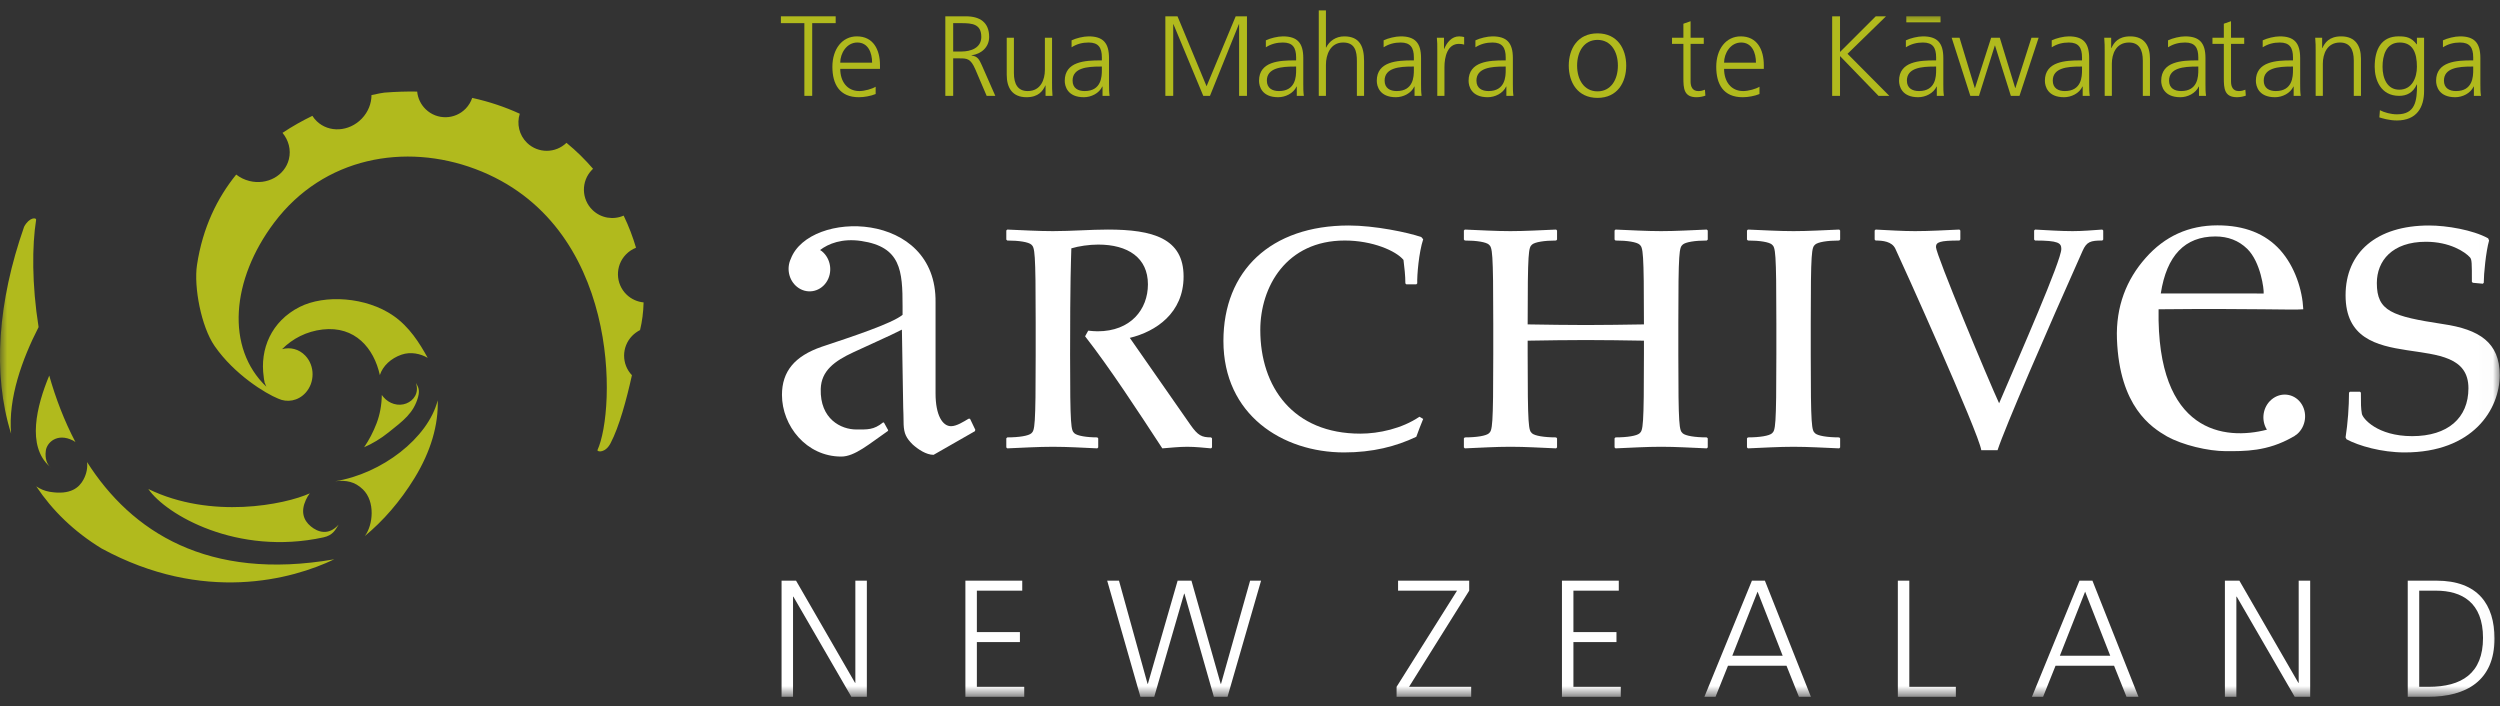 <?xml version="1.0" encoding="UTF-8"?>
<svg width="177px" height="50px" viewBox="0 0 177 50" version="1.1" xmlns="http://www.w3.org/2000/svg" xmlns:xlink="http://www.w3.org/1999/xlink">
    <rect x="0" y="0" width="177" height="50" fill="#333333" stroke="none"/>
    <!-- Generator: Sketch 50.2 (55047) - http://www.bohemiancoding.com/sketch -->
    <defs>
        <polygon id="path-1" points="0 49.265 176.98 49.265 176.98 0.665 0 0.665"></polygon>
    </defs>
    <g id="Design-review" stroke="none" stroke-width="1" fill="none" fill-rule="evenodd">
        <g id="nav-desktop---when-on-Management-page-Copy-2" transform="translate(-137, -20)">
            <g id="Group-3" transform="translate(137, 20)">
                <polygon id="Fill-1" fill="#B1BA1D" points="56.949 6.786 57.504 6.786 57.504 1.639 59.166 1.639 59.166 1.155 55.287 1.155 55.287 1.639 56.949 1.639"></polygon>
                <g id="Group-69" transform="translate(0, 0.07)">
                    <path d="M59.489,4.369 C59.489,3.691 59.949,2.94 60.698,2.94 C61.457,2.94 61.746,3.65 61.746,4.369 L59.489,4.369 Z M61.996,6.07 C61.754,6.224 61.215,6.377 60.844,6.377 C59.957,6.377 59.489,5.675 59.489,4.804 L62.303,4.804 L62.303,4.546 C62.303,3.44 61.827,2.505 60.666,2.505 C59.627,2.505 58.933,3.4 58.933,4.659 C58.933,5.892 59.442,6.813 60.803,6.813 C61.182,6.813 61.641,6.732 61.996,6.587 L61.996,6.07 Z" id="Fill-2" fill="#B1BA1D"></path>
                    <path d="M66.929,6.716 L67.485,6.716 L67.485,4.062 L67.945,4.062 C68.476,4.062 68.719,4.086 69.041,4.812 L69.855,6.716 L70.467,6.716 L69.509,4.538 C69.331,4.158 69.234,3.916 68.783,3.86 L68.783,3.844 C69.476,3.755 70.032,3.271 70.032,2.545 C70.032,1.512 69.378,1.085 68.379,1.085 L66.929,1.085 L66.929,6.716 Z M67.485,1.569 L68.058,1.569 C68.824,1.569 69.476,1.625 69.476,2.545 C69.476,3.328 68.727,3.577 68.074,3.577 L67.485,3.577 L67.485,1.569 Z" id="Fill-4" fill="#B1BA1D"></path>
                    <path d="M74.485,2.601 L73.978,2.601 L73.978,4.876 C73.978,5.563 73.688,6.377 72.76,6.377 C72.059,6.377 71.785,5.877 71.785,5.102 L71.785,2.601 L71.277,2.601 L71.277,5.232 C71.277,6.135 71.663,6.813 72.68,6.813 C73.534,6.813 73.84,6.354 74.009,5.982 L74.025,5.982 L74.025,6.716 L74.517,6.716 C74.485,6.385 74.485,6.063 74.485,5.747 L74.485,2.601 Z" id="Fill-6" fill="#B1BA1D"></path>
                    <path d="M78.012,4.893 C78.012,5.336 77.987,6.377 76.794,6.377 C76.326,6.377 75.939,6.175 75.939,5.636 C75.939,4.731 76.987,4.643 77.866,4.643 L78.012,4.643 L78.012,4.893 Z M78.059,6.716 L78.559,6.716 C78.518,6.433 78.518,6.184 78.518,5.853 L78.518,4.038 C78.518,2.964 78.091,2.505 77.076,2.505 C76.714,2.505 76.182,2.633 75.868,2.787 L75.868,3.279 C76.245,3.036 76.649,2.94 77.076,2.94 C77.761,2.94 78.012,3.295 78.012,3.997 L78.012,4.206 L77.915,4.206 C76.851,4.206 75.384,4.272 75.384,5.651 C75.384,6.022 75.569,6.813 76.737,6.813 C77.246,6.813 77.816,6.547 78.043,6.055 L78.059,6.055 L78.059,6.716 Z" id="Fill-8" fill="#B1BA1D"></path>
                    <polygon id="Fill-10" fill="#B1BA1D" points="82.507 6.716 83.064 6.716 83.064 1.641 83.079 1.641 85.191 6.716 85.666 6.716 87.713 1.641 87.729 1.641 87.729 6.716 88.285 6.716 88.285 1.085 87.487 1.085 85.425 6.038 83.368 1.085 82.507 1.085"></polygon>
                    <path d="M91.766,4.893 C91.766,5.336 91.741,6.377 90.548,6.377 C90.081,6.377 89.694,6.175 89.694,5.636 C89.694,4.731 90.741,4.643 91.621,4.643 L91.766,4.643 L91.766,4.893 Z M91.813,6.716 L92.313,6.716 C92.272,6.433 92.272,6.184 92.272,5.853 L92.272,4.038 C92.272,2.964 91.846,2.505 90.831,2.505 C90.468,2.505 89.936,2.633 89.622,2.787 L89.622,3.279 C90.001,3.036 90.404,2.94 90.831,2.94 C91.516,2.94 91.766,3.295 91.766,3.997 L91.766,4.206 L91.667,4.206 C90.605,4.206 89.139,4.272 89.139,5.651 C89.139,6.022 89.324,6.813 90.493,6.813 C91,6.813 91.572,6.547 91.797,6.055 L91.813,6.055 L91.813,6.716 Z" id="Fill-12" fill="#B1BA1D"></path>
                    <path d="M93.369,6.716 L93.876,6.716 L93.876,4.513 C93.876,3.795 94.19,2.94 95.095,2.94 C95.932,2.94 96.068,3.553 96.068,4.264 L96.068,6.716 L96.576,6.716 L96.576,4.255 C96.576,3.238 96.278,2.505 95.174,2.505 C94.57,2.505 94.11,2.843 93.894,3.295 L93.876,3.295 L93.876,0.665 L93.369,0.665 L93.369,6.716 Z" id="Fill-14" fill="#B1BA1D"></path>
                    <path d="M100.102,4.893 C100.102,5.336 100.079,6.377 98.886,6.377 C98.418,6.377 98.031,6.175 98.031,5.636 C98.031,4.731 99.079,4.643 99.958,4.643 L100.102,4.643 L100.102,4.893 Z M100.15,6.716 L100.651,6.716 C100.61,6.433 100.61,6.184 100.61,5.853 L100.61,4.038 C100.61,2.964 100.183,2.505 99.168,2.505 C98.805,2.505 98.273,2.633 97.96,2.787 L97.96,3.279 C98.338,3.036 98.741,2.94 99.168,2.94 C99.852,2.94 100.102,3.295 100.102,3.997 L100.102,4.206 L100.006,4.206 C98.941,4.206 97.476,4.272 97.476,5.651 C97.476,6.022 97.662,6.813 98.828,6.813 C99.337,6.813 99.909,6.547 100.134,6.055 L100.15,6.055 L100.15,6.716 Z" id="Fill-16" fill="#B1BA1D"></path>
                    <path d="M101.76,6.716 L102.267,6.716 L102.267,4.683 C102.267,3.941 102.486,3.036 103.291,3.036 C103.421,3.036 103.557,3.054 103.662,3.086 L103.662,2.553 C103.573,2.529 103.428,2.505 103.308,2.505 C102.783,2.505 102.437,2.932 102.251,3.392 L102.236,3.392 L102.236,2.601 L101.729,2.601 C101.76,2.9 101.76,3.069 101.76,3.522 L101.76,6.716 Z" id="Fill-18" fill="#B1BA1D"></path>
                    <path d="M106.604,4.893 C106.604,5.336 106.579,6.377 105.387,6.377 C104.919,6.377 104.532,6.175 104.532,5.636 C104.532,4.731 105.58,4.643 106.458,4.643 L106.604,4.643 L106.604,4.893 Z M106.651,6.716 L107.151,6.716 C107.111,6.433 107.111,6.184 107.111,5.853 L107.111,4.038 C107.111,2.964 106.684,2.505 105.669,2.505 C105.304,2.505 104.775,2.633 104.46,2.787 L104.46,3.279 C104.839,3.036 105.242,2.94 105.669,2.94 C106.353,2.94 106.604,3.295 106.604,3.997 L106.604,4.206 L106.507,4.206 C105.444,4.206 103.976,4.272 103.976,5.651 C103.976,6.022 104.161,6.813 105.33,6.813 C105.838,6.813 106.409,6.547 106.636,6.055 L106.651,6.055 L106.651,6.716 Z" id="Fill-20" fill="#B1BA1D"></path>
                    <path d="M122.065,4.369 C122.065,3.691 122.524,2.94 123.274,2.94 C124.031,2.94 124.322,3.65 124.322,4.369 L122.065,4.369 Z M124.571,6.07 C124.331,6.224 123.791,6.377 123.419,6.377 C122.533,6.377 122.065,5.675 122.065,4.804 L124.878,4.804 L124.878,4.546 C124.878,3.44 124.403,2.505 123.243,2.505 C122.202,2.505 121.51,3.4 121.51,4.659 C121.51,5.892 122.017,6.813 123.379,6.813 C123.758,6.813 124.217,6.732 124.571,6.587 L124.571,6.07 Z" id="Fill-22" fill="#B1BA1D"></path>
                    <polygon id="Fill-24" fill="#B1BA1D" points="129.717 6.716 130.273 6.716 130.273 3.9 132.998 6.716 133.762 6.716 130.805 3.739 133.529 1.085 132.803 1.085 130.273 3.61 130.273 1.085 129.717 1.085"></polygon>
                    <path d="M137.078,4.893 C137.078,5.336 137.055,6.377 135.863,6.377 C135.394,6.377 135.008,6.175 135.008,5.636 C135.008,4.731 136.055,4.643 136.935,4.643 L137.078,4.643 L137.078,4.893 Z M137.127,6.716 L137.629,6.716 C137.587,6.433 137.587,6.184 137.587,5.853 L137.587,4.038 C137.587,2.964 137.159,2.505 136.145,2.505 C135.781,2.505 135.25,2.633 134.936,2.787 L134.936,3.279 C135.314,3.036 135.718,2.94 136.145,2.94 C136.83,2.94 137.078,3.295 137.078,3.997 L137.078,4.206 L136.983,4.206 C135.919,4.206 134.453,4.272 134.453,5.651 C134.453,6.022 134.638,6.813 135.807,6.813 C136.313,6.813 136.885,6.547 137.112,6.055 L137.127,6.055 L137.127,6.716 Z" id="Fill-26" fill="#B1BA1D"></path>
                    <polygon id="Fill-28" fill="#B1BA1D" points="144.335 2.601 143.827 2.601 142.691 6.159 142.675 6.159 141.586 2.601 140.974 2.601 139.83 6.159 139.813 6.159 138.734 2.601 138.178 2.601 139.499 6.716 140.112 6.716 141.232 3.158 141.249 3.158 142.368 6.716 142.98 6.716"></polygon>
                    <path d="M147.407,4.893 C147.407,5.336 147.382,6.377 146.19,6.377 C145.722,6.377 145.336,6.175 145.336,5.636 C145.336,4.731 146.381,4.643 147.261,4.643 L147.407,4.643 L147.407,4.893 Z M147.454,6.716 L147.955,6.716 C147.913,6.433 147.913,6.184 147.913,5.853 L147.913,4.038 C147.913,2.964 147.486,2.505 146.472,2.505 C146.109,2.505 145.577,2.633 145.263,2.787 L145.263,3.279 C145.642,3.036 146.045,2.94 146.472,2.94 C147.155,2.94 147.407,3.295 147.407,3.997 L147.407,4.206 L147.309,4.206 C146.245,4.206 144.778,4.272 144.778,5.651 C144.778,6.022 144.965,6.813 146.133,6.813 C146.641,6.813 147.213,6.547 147.437,6.055 L147.454,6.055 L147.454,6.716 Z" id="Fill-30" fill="#B1BA1D"></path>
                    <path d="M149.012,6.716 L149.519,6.716 L149.519,4.441 C149.519,3.755 149.809,2.94 150.735,2.94 C151.437,2.94 151.711,3.44 151.711,4.215 L151.711,6.716 L152.218,6.716 L152.218,4.086 C152.218,3.183 151.831,2.505 150.817,2.505 C149.962,2.505 149.657,2.964 149.487,3.335 L149.471,3.335 L149.471,2.601 L148.979,2.601 C149.012,2.932 149.012,3.255 149.012,3.569 L149.012,6.716 Z" id="Fill-32" fill="#B1BA1D"></path>
                    <path d="M155.64,4.893 C155.64,5.336 155.615,6.377 154.423,6.377 C153.956,6.377 153.57,6.175 153.57,5.636 C153.57,4.731 154.617,4.643 155.496,4.643 L155.64,4.643 L155.64,4.893 Z M155.688,6.716 L156.188,6.716 C156.147,6.433 156.147,6.184 156.147,5.853 L156.147,4.038 C156.147,2.964 155.72,2.505 154.706,2.505 C154.343,2.505 153.811,2.633 153.497,2.787 L153.497,3.279 C153.876,3.036 154.278,2.94 154.706,2.94 C155.391,2.94 155.64,3.295 155.64,3.997 L155.64,4.206 L155.543,4.206 C154.48,4.206 153.013,4.272 153.013,5.651 C153.013,6.022 153.198,6.813 154.368,6.813 C154.874,6.813 155.446,6.547 155.673,6.055 L155.688,6.055 L155.688,6.716 Z" id="Fill-34" fill="#B1BA1D"></path>
                    <path d="M158.89,2.601 L157.956,2.601 L157.956,1.432 L157.447,1.609 L157.447,2.601 L156.642,2.601 L156.642,3.036 L157.447,3.036 L157.447,5.441 C157.447,6.191 157.478,6.813 158.383,6.813 C158.632,6.813 158.882,6.749 159.003,6.7 L158.972,6.28 C158.825,6.338 158.696,6.377 158.504,6.377 C158.092,6.377 157.956,6.071 157.956,5.699 L157.956,3.036 L158.89,3.036 L158.89,2.601 Z" id="Fill-36" fill="#B1BA1D"></path>
                    <path d="M162.343,4.893 C162.343,5.336 162.32,6.377 161.127,6.377 C160.659,6.377 160.272,6.175 160.272,5.636 C160.272,4.731 161.319,4.643 162.2,4.643 L162.343,4.643 L162.343,4.893 Z M162.391,6.716 L162.891,6.716 C162.851,6.433 162.851,6.184 162.851,5.853 L162.851,4.038 C162.851,2.964 162.424,2.505 161.408,2.505 C161.046,2.505 160.514,2.633 160.199,2.787 L160.199,3.279 C160.579,3.036 160.981,2.94 161.408,2.94 C162.095,2.94 162.343,3.295 162.343,3.997 L162.343,4.206 L162.247,4.206 C161.182,4.206 159.716,4.272 159.716,5.651 C159.716,6.022 159.902,6.813 161.071,6.813 C161.578,6.813 162.15,6.547 162.376,6.055 L162.391,6.055 L162.391,6.716 Z" id="Fill-38" fill="#B1BA1D"></path>
                    <path d="M163.949,6.716 L164.457,6.716 L164.457,4.441 C164.457,3.755 164.747,2.94 165.674,2.94 C166.374,2.94 166.648,3.44 166.648,4.215 L166.648,6.716 L167.156,6.716 L167.156,4.086 C167.156,3.183 166.77,2.505 165.754,2.505 C164.899,2.505 164.594,2.964 164.424,3.335 L164.408,3.335 L164.408,2.601 L163.916,2.601 C163.949,2.932 163.949,3.255 163.949,3.569 L163.949,6.716 Z" id="Fill-40" fill="#B1BA1D"></path>
                    <path d="M171.625,2.601 L171.118,2.601 L171.118,3.069 L171.101,3.069 C170.723,2.577 170.367,2.504 169.821,2.504 C168.611,2.504 168.128,3.407 168.128,4.659 C168.128,5.57 168.546,6.716 169.86,6.716 C170.385,6.716 170.835,6.507 171.11,5.91 L171.126,5.91 C171.126,7.071 171.013,8.024 169.708,8.024 C169.264,8.024 168.812,7.894 168.498,7.732 L168.458,8.242 C168.668,8.306 169.159,8.459 169.699,8.459 C171.11,8.459 171.625,7.523 171.625,6.377 L171.625,2.601 Z M168.684,4.659 C168.684,3.86 168.933,2.94 169.901,2.94 C170.828,2.94 171.118,3.666 171.118,4.659 C171.118,5.409 170.786,6.28 169.868,6.28 C169.006,6.28 168.684,5.466 168.684,4.659 Z" id="Fill-42" fill="#B1BA1D"></path>
                    <path d="M175.103,4.893 C175.103,5.336 175.079,6.377 173.887,6.377 C173.418,6.377 173.031,6.175 173.031,5.636 C173.031,4.731 174.08,4.643 174.958,4.643 L175.103,4.643 L175.103,4.893 Z M175.151,6.716 L175.652,6.716 C175.61,6.433 175.61,6.184 175.61,5.853 L175.61,4.038 C175.61,2.964 175.184,2.505 174.169,2.505 C173.804,2.505 173.275,2.633 172.96,2.787 L172.96,3.279 C173.338,3.036 173.741,2.94 174.169,2.94 C174.853,2.94 175.103,3.295 175.103,3.997 L175.103,4.206 L175.006,4.206 C173.942,4.206 172.476,4.272 172.476,5.651 C172.476,6.022 172.662,6.813 173.829,6.813 C174.338,6.813 174.908,6.547 175.135,6.055 L175.151,6.055 L175.151,6.716 Z" id="Fill-44" fill="#B1BA1D"></path>
                    <mask id="mask-2" fill="white">
                        <use xlink:href="#path-1"></use>
                    </mask>
                    <g id="Clip-47"></g>
                    <polygon id="Fill-46" fill="#B1BA1D" mask="url(#mask-2)" points="134.967 1.51 137.389 1.51 137.389 1.085 134.967 1.085"></polygon>
                    <path d="M111.659,4.575 C111.659,3.567 112.163,2.754 113.103,2.754 C114.043,2.754 114.547,3.567 114.547,4.575 C114.547,5.585 114.043,6.398 113.103,6.398 C112.163,6.398 111.659,5.585 111.659,4.575 M111.069,4.575 C111.069,5.764 111.692,6.86 113.103,6.86 C114.513,6.86 115.136,5.764 115.136,4.575 C115.136,3.387 114.513,2.292 113.103,2.292 C111.692,2.292 111.069,3.387 111.069,4.575" id="Fill-48" fill="#B1BA1D" mask="url(#mask-2)"></path>
                    <polygon id="Fill-49" fill="#FFFFFF" mask="url(#mask-2)" points="55.335 49.265 56.147 49.265 56.147 42.172 56.171 42.172 60.277 49.265 61.373 49.265 61.373 41.041 60.559 41.041 60.559 48.275 60.537 48.275 56.36 41.041 55.335 41.041"></polygon>
                    <polygon id="Fill-50" fill="#FFFFFF" mask="url(#mask-2)" points="68.35 49.265 72.516 49.265 72.516 48.557 69.162 48.557 69.162 45.389 72.21 45.389 72.21 44.682 69.162 44.682 69.162 41.749 72.375 41.749 72.375 41.041 68.35 41.041"></polygon>
                    <polygon id="Fill-51" fill="#FFFFFF" mask="url(#mask-2)" points="89.284 41.041 88.508 41.041 86.449 48.345 86.424 48.345 84.354 41.041 83.376 41.041 81.27 48.345 81.247 48.345 79.224 41.041 78.389 41.041 80.742 49.265 81.719 49.265 83.836 41.961 83.859 41.961 85.942 49.265 86.908 49.265"></polygon>
                    <polygon id="Fill-52" fill="#FFFFFF" mask="url(#mask-2)" points="98.878 49.265 104.16 49.265 104.16 48.557 99.76 48.557 104.019 41.749 104.019 41.041 98.983 41.041 98.983 41.749 103.159 41.749 98.878 48.557"></polygon>
                    <polygon id="Fill-53" fill="#FFFFFF" mask="url(#mask-2)" points="110.586 49.265 114.751 49.265 114.751 48.557 111.398 48.557 111.398 45.389 114.446 45.389 114.446 44.682 111.398 44.682 111.398 41.749 114.61 41.749 114.61 41.041 110.586 41.041"></polygon>
                    <path d="M126.212,46.355 L122.647,46.355 L124.436,41.818 L126.212,46.355 Z M120.67,49.265 L121.459,49.265 L122.342,47.062 L126.484,47.062 L127.365,49.265 L128.213,49.265 L124.954,41.041 L124.036,41.041 L120.67,49.265 Z" id="Fill-54" fill="#FFFFFF" mask="url(#mask-2)"></path>
                    <polygon id="Fill-55" fill="#FFFFFF" mask="url(#mask-2)" points="134.367 49.265 138.474 49.265 138.474 48.557 135.179 48.557 135.179 41.041 134.367 41.041"></polygon>
                    <path d="M149.404,46.355 L145.839,46.355 L147.627,41.818 L149.404,46.355 Z M143.861,49.265 L144.65,49.265 L145.533,47.062 L149.675,47.062 L150.557,49.265 L151.405,49.265 L148.144,41.041 L147.226,41.041 L143.861,49.265 Z" id="Fill-56" fill="#FFFFFF" mask="url(#mask-2)"></path>
                    <polygon id="Fill-57" fill="#FFFFFF" mask="url(#mask-2)" points="157.523 49.265 158.335 49.265 158.335 42.172 158.36 42.172 162.466 49.265 163.561 49.265 163.561 41.041 162.747 41.041 162.747 48.275 162.724 48.275 158.548 41.041 157.523 41.041"></polygon>
                    <path d="M170.468,49.265 L171.903,49.265 C174.621,49.265 176.61,48.121 176.61,45.142 C176.61,42.739 175.445,41.041 172.503,41.041 L170.468,41.041 L170.468,49.265 Z M171.28,41.749 L172.468,41.749 C174.304,41.749 175.798,42.585 175.798,45.094 C175.798,47.615 174.279,48.557 171.95,48.557 L171.28,48.557 L171.28,41.749 Z" id="Fill-58" fill="#FFFFFF" mask="url(#mask-2)"></path>
                    <path d="M123.686,16.892 L123.753,16.959 C124.593,16.959 125.258,17.069 125.456,17.246 C125.7,17.468 125.766,17.668 125.766,22.809 L125.766,25.047 C125.766,30.188 125.7,30.388 125.456,30.61 C125.258,30.786 124.593,30.897 123.753,30.897 L123.686,30.964 L123.686,31.607 L123.753,31.674 C124.859,31.629 125.922,31.562 126.983,31.562 C128.046,31.562 129.11,31.629 130.216,31.674 L130.282,31.607 L130.282,30.964 L130.216,30.897 C129.375,30.897 128.709,30.786 128.511,30.61 C128.267,30.388 128.201,30.188 128.201,25.047 L128.201,22.809 C128.201,17.668 128.267,17.468 128.511,17.246 C128.709,17.069 129.375,16.959 130.216,16.959 L130.282,16.892 L130.282,16.25 L130.216,16.183 C129.11,16.227 128.046,16.294 126.983,16.294 C125.922,16.294 124.859,16.227 123.753,16.183 L123.686,16.25 L123.686,16.892 Z" id="Fill-59" fill="#FFFFFF" mask="url(#mask-2)"></path>
                    <path d="M144.016,16.892 L144.082,16.959 C145.743,16.959 145.941,17.136 145.941,17.557 C145.941,18.377 143.042,24.958 141.537,28.482 C140.828,26.954 137.066,17.956 137.066,17.424 C137.066,17.069 137.331,16.959 138.726,16.959 L138.792,16.892 L138.792,16.25 L138.726,16.183 C137.686,16.227 136.645,16.294 135.583,16.294 C134.654,16.294 133.723,16.227 132.794,16.183 L132.726,16.25 L132.726,16.892 L132.794,16.959 C133.302,16.959 133.946,17.026 134.188,17.535 C134.543,18.266 140.12,30.632 140.275,31.806 L141.426,31.806 C141.935,30.233 144.924,23.341 147.448,17.69 C147.734,17.047 148,16.959 148.841,16.959 L148.908,16.892 L148.908,16.25 L148.841,16.183 C148.178,16.227 147.469,16.294 146.74,16.294 C145.852,16.294 144.967,16.227 144.082,16.183 L144.016,16.25 L144.016,16.892 Z" id="Fill-60" fill="#FFFFFF" mask="url(#mask-2)"></path>
                    <path d="M166.376,27.663 L166.31,27.729 C166.31,28.704 166.223,29.901 166.067,30.897 L166.133,31.031 C166.996,31.496 168.613,31.962 170.25,31.962 C175.097,31.962 176.98,28.903 176.98,26.487 C176.98,24.184 175.54,23.252 172.973,22.876 C169.343,22.321 168.28,21.967 168.28,19.972 C168.28,18.399 169.365,17.047 171.756,17.047 C173.437,17.047 174.522,17.757 174.877,18.155 C175.009,18.31 175.009,18.554 175.009,19.883 L175.075,19.951 L175.784,20.017 L175.85,19.951 C175.85,19.33 176.004,17.735 176.227,16.959 L176.161,16.804 C175.075,16.204 173.216,15.895 171.977,15.895 C168.259,15.895 166.067,17.801 166.067,20.837 C166.067,26.886 174.765,22.963 174.765,27.418 C174.765,29.524 173.304,30.809 170.782,30.809 C168.303,30.809 167.261,29.546 167.218,29.212 C167.151,28.815 167.151,28.548 167.151,27.729 L167.085,27.663 L166.376,27.663 Z" id="Fill-61" fill="#FFFFFF" mask="url(#mask-2)"></path>
                    <path d="M103.643,31.607 L103.71,31.674 C104.816,31.629 105.879,31.561 106.94,31.561 C108.003,31.561 109.066,31.629 110.173,31.674 L110.239,31.607 L110.239,30.964 L110.173,30.897 C109.332,30.897 108.667,30.786 108.467,30.61 C108.224,30.388 108.158,30.188 108.158,24.958 L108.158,24.05 C109.596,24.027 110.947,24.005 112.275,24.005 C113.603,24.005 114.954,24.027 116.391,24.05 L116.391,24.958 C116.391,30.188 116.327,30.388 116.082,30.61 C115.883,30.786 115.22,30.897 114.377,30.897 L114.311,30.964 L114.311,31.607 L114.377,31.674 C115.484,31.629 116.548,31.561 117.61,31.561 C118.672,31.561 119.734,31.629 120.841,31.674 L120.909,31.607 L120.909,30.964 L120.841,30.897 C120,30.897 119.336,30.786 119.137,30.61 C118.893,30.388 118.826,30.188 118.826,25.047 L118.826,22.809 C118.826,17.668 118.893,17.468 119.137,17.247 C119.336,17.069 120,16.959 120.841,16.959 L120.909,16.892 L120.909,16.25 L120.841,16.183 C119.734,16.227 118.672,16.294 117.61,16.294 C116.548,16.294 115.484,16.227 114.377,16.183 L114.311,16.25 L114.311,16.892 L114.377,16.959 C115.22,16.959 115.883,17.069 116.082,17.247 C116.327,17.468 116.391,17.668 116.391,22.897 C114.954,22.919 113.603,22.942 112.275,22.942 C110.947,22.942 109.596,22.919 108.158,22.897 C108.158,17.668 108.224,17.468 108.467,17.247 C108.667,17.069 109.332,16.959 110.173,16.959 L110.239,16.892 L110.239,16.25 L110.173,16.183 C109.066,16.227 108.003,16.294 106.94,16.294 C105.879,16.294 104.816,16.227 103.71,16.183 L103.643,16.25 L103.643,16.892 L103.71,16.959 C104.55,16.959 105.215,17.069 105.414,17.247 C105.657,17.468 105.723,17.668 105.723,22.809 L105.723,25.047 C105.723,30.188 105.657,30.388 105.414,30.61 C105.215,30.786 104.55,30.897 103.71,30.897 L103.643,30.964 L103.643,31.607 Z" id="Fill-62" fill="#FFFFFF" mask="url(#mask-2)"></path>
                    <path d="M100.496,29.435 C99.257,30.277 97.619,30.632 96.312,30.632 C91.554,30.632 89.229,27.33 89.229,23.296 C89.229,20.238 91.067,16.959 95.208,16.959 C97.177,16.959 98.837,17.69 99.367,18.332 C99.434,18.886 99.5,19.441 99.5,19.994 L99.567,20.061 L100.274,20.061 L100.341,19.994 C100.319,19.441 100.453,17.802 100.762,16.871 L100.63,16.715 C99.677,16.383 97.33,15.895 95.494,15.895 C89.96,15.895 86.618,19.109 86.618,24.072 C86.618,29.302 90.801,31.962 95.162,31.962 C97.177,31.962 98.837,31.54 100.274,30.854 C100.43,30.432 100.584,30.011 100.762,29.59 L100.496,29.435 Z" id="Fill-63" fill="#FFFFFF" mask="url(#mask-2)"></path>
                    <path d="M76.825,23.74 C78.573,25.978 80.565,29.035 82.292,31.674 C82.89,31.629 83.465,31.562 84.063,31.562 C84.638,31.562 85.236,31.629 85.744,31.674 L85.811,31.607 L85.811,30.964 L85.744,30.897 C85.08,30.897 84.815,30.765 84.284,30.011 L79.99,23.851 C81.827,23.407 83.798,22.101 83.798,19.507 C83.798,16.804 81.628,16.183 78.44,16.183 C77.201,16.183 75.874,16.294 74.545,16.294 C73.482,16.294 72.419,16.227 71.313,16.183 L71.246,16.25 L71.246,16.892 L71.313,16.959 C72.154,16.959 72.818,17.069 73.017,17.246 C73.261,17.468 73.326,17.668 73.326,22.809 L73.326,25.047 C73.326,30.189 73.261,30.388 73.017,30.61 C72.818,30.786 72.154,30.897 71.313,30.897 L71.246,30.964 L71.246,31.607 L71.313,31.674 C72.419,31.629 73.482,31.562 74.545,31.562 C75.607,31.562 76.67,31.629 77.688,31.674 L77.754,31.607 L77.754,30.964 L77.688,30.897 C76.935,30.897 76.272,30.786 76.072,30.61 C75.828,30.388 75.763,30.189 75.763,25.047 C75.763,19.729 75.828,18.355 75.851,17.513 C76.36,17.357 77.113,17.246 77.754,17.246 C79.857,17.246 81.273,18.178 81.273,20.061 C81.273,21.834 80.056,23.386 77.71,23.386 C77.489,23.386 77.289,23.363 77.046,23.341 L76.825,23.74 Z" id="Fill-64" fill="#FFFFFF" mask="url(#mask-2)"></path>
                    <path d="M68.676,29.574 C68.66,29.583 68.587,29.568 68.571,29.578 C68.22,29.786 67.732,30.104 67.332,30.104 C66.742,30.104 66.237,29.351 66.237,27.784 L66.237,21.351 C66.337,14.798 57.309,14.776 55.99,18.251 C55.672,18.924 55.842,19.767 56.43,20.239 C57.085,20.766 58.009,20.626 58.494,19.928 C58.977,19.23 58.837,18.237 58.181,17.71 C58.144,17.68 58.102,17.659 58.061,17.633 C58.641,17.185 59.618,16.788 60.981,16.992 C63.787,17.411 63.902,19.089 63.902,21.629 L63.902,22.22 C63.138,22.846 60.261,23.785 58.177,24.481 C56.266,25.142 55.363,26.22 55.363,27.889 C55.363,30.081 57.094,32.255 59.56,32.255 C60.525,32.255 61.545,31.351 62.863,30.443 C62.874,30.425 62.882,30.381 62.882,30.381 C62.882,30.381 62.846,30.334 62.581,29.842 C62.544,29.845 62.513,29.844 62.513,29.844 C61.85,30.38 61.407,30.337 60.624,30.337 C59.546,30.337 58.048,29.598 58.108,27.469 C58.144,26.182 59.081,25.489 60.434,24.864 C61.164,24.516 63.125,23.651 63.855,23.268 L63.947,28.777 C63.952,28.971 63.977,29.478 63.977,29.995 C64.007,30.632 64.162,30.942 64.613,31.395 C64.996,31.742 65.576,32.132 66.098,32.132 L69.024,30.458 L69.052,30.359 L68.676,29.574 Z" id="Fill-65" fill="#FFFFFF" mask="url(#mask-2)"></path>
                    <path d="M156.853,16.671 C157.745,16.671 158.498,16.96 159.101,17.546 C160.058,18.478 160.301,20.437 160.267,20.71 L152.983,20.706 C153.401,18.016 154.69,16.671 156.853,16.671 M162.895,28.452 C162.399,27.775 161.469,27.67 160.822,28.219 C160.201,28.745 160.071,29.678 160.497,30.352 C157.536,31.12 152.676,30.626 152.828,21.827 C159.674,21.757 162.235,21.896 163.072,21.827 C163.011,20.469 162.483,18.801 161.437,17.634 C160.39,16.47 158.91,15.885 156.996,15.885 C154.964,15.885 153.269,16.654 151.914,18.189 C150.558,19.712 149.795,21.631 149.88,23.937 C150.057,28.733 152.326,30.196 153.42,30.826 C154.526,31.445 156.348,31.872 157.584,31.872 C158.888,31.872 160.514,31.913 162.329,30.868 C162.352,30.856 162.375,30.845 162.397,30.832 C162.414,30.822 162.429,30.816 162.446,30.806 C162.456,30.801 162.466,30.796 162.482,30.773 C162.53,30.742 162.579,30.715 162.624,30.676 C163.272,30.127 163.393,29.131 162.895,28.452" id="Fill-66" fill="#FFFFFF" mask="url(#mask-2)"></path>
                    <path d="M3.501,32.942 C3.562,33.011 3.606,33.038 3.584,33.019 C3.554,32.995 3.529,32.967 3.501,32.942 M3.244,31.833 C3.323,31.254 4.055,30.561 5.161,31.115 C5.222,31.145 5.283,31.189 5.342,31.231 C4.547,29.72 3.94,28.119 3.486,26.519 C2.586,28.685 1.892,31.503 3.501,32.942 C3.372,32.798 3.158,32.453 3.244,31.833 M6.165,32.645 C6.206,33.028 6.145,33.451 5.904,33.894 C5.619,34.418 5.031,34.998 3.528,34.751 C3.159,34.69 2.843,34.551 2.567,34.364 C3.705,36.07 5.23,37.562 7.191,38.762 C14.408,42.681 20.695,40.955 23.667,39.528 C14.707,41.087 9.295,37.564 6.165,32.645 M2.732,23.089 C2.252,20.072 2.268,17.314 2.556,15.503 C2.586,15.312 2.074,15.3 1.706,15.985 C-0.141,21.264 -0.552,26.364 0.786,30.634 C0.566,28.114 1.579,25.34 2.732,23.089 M44.362,20.787 C43.566,20.017 43.544,18.746 44.313,17.949 C44.522,17.732 44.767,17.573 45.03,17.47 C44.809,16.712 44.518,15.948 44.155,15.195 C43.432,15.513 42.557,15.386 41.953,14.802 C41.157,14.032 41.135,12.762 41.903,11.964 C41.932,11.936 41.958,11.909 41.988,11.881 C41.428,11.229 40.802,10.612 40.105,10.041 C39.333,10.793 38.097,10.799 37.316,10.045 C36.748,9.495 36.573,8.689 36.801,7.983 C35.774,7.511 34.653,7.13 33.432,6.861 C33.34,7.136 33.188,7.395 32.974,7.617 C32.205,8.414 30.935,8.437 30.14,7.666 C29.782,7.32 29.58,6.873 29.536,6.414 C28.792,6.4 28.019,6.424 27.22,6.487 C27.105,6.501 26.78,6.551 26.302,6.661 C26.301,7.251 26.07,7.857 25.61,8.334 C24.712,9.264 23.285,9.345 22.424,8.51 C22.304,8.395 22.201,8.267 22.116,8.132 C21.424,8.466 20.709,8.864 20.001,9.336 C20.431,9.853 20.62,10.534 20.453,11.205 C20.163,12.368 18.911,13.057 17.657,12.744 C17.305,12.656 16.988,12.497 16.723,12.289 C15.389,13.937 14.349,16.032 13.947,18.692 C13.712,20.243 14.246,23.059 15.194,24.428 C16.592,26.448 18.805,27.794 19.691,28.151 C20.328,28.45 21.1,28.318 21.624,27.751 C22.3,27.017 22.3,25.837 21.622,25.116 C21.173,24.64 20.543,24.49 19.971,24.651 C20.71,23.901 21.71,23.388 22.842,23.258 C25.131,22.994 26.475,24.578 26.893,26.487 C27.103,25.834 27.684,25.296 28.428,25.04 C29.074,24.816 29.776,24.97 30.281,25.267 C29.7,24.21 28.979,23.065 27.846,22.281 C25.93,20.954 22.99,20.762 21.208,21.665 C19.21,22.679 18.386,24.644 18.672,26.615 C18.68,26.721 18.696,26.825 18.721,26.927 C18.73,26.973 18.731,27.019 18.742,27.065 C18.743,27.053 18.748,27.044 18.75,27.032 C18.778,27.127 18.815,27.219 18.858,27.309 C15.976,24.566 16.358,19.744 19.418,15.684 C22.92,11.039 28.699,10.037 33.648,11.894 C44.005,15.781 43.597,28.988 42.298,31.802 C42.303,31.942 42.876,32.001 43.23,31.304 C43.834,30.158 44.364,28.203 44.74,26.495 C44.001,25.72 44,24.493 44.749,23.716 C44.917,23.542 45.108,23.406 45.315,23.299 C45.465,22.692 45.549,22.034 45.567,21.341 C45.13,21.299 44.703,21.115 44.362,20.787 M28.761,28.497 C28.195,28.716 27.546,28.514 27.143,28.037 C27.101,27.987 27.065,27.939 27.032,27.892 C27.024,28.59 26.899,29.281 26.661,29.903 C26.425,30.519 26.129,31.083 25.78,31.595 C26.363,31.34 26.941,31 27.516,30.539 C28.521,29.734 29.291,29.188 29.603,28.026 C29.742,27.507 29.59,27.292 29.444,27.041 C29.696,27.757 29.275,28.299 28.761,28.497 M22.004,37.195 C21.463,36.748 21.29,36.126 21.653,35.331 C21.74,35.142 21.829,34.992 21.934,34.859 C20.173,35.657 14.946,36.72 10.5,34.551 C11.755,36.371 16.787,39.299 22.891,37.978 C23.597,37.826 23.752,37.417 23.978,37.07 C23.255,37.878 22.494,37.602 22.004,37.195 M23.723,34.004 C24.5,33.908 25.122,34.025 25.693,34.579 C26.583,35.443 26.414,37.114 25.827,37.885 C27.134,36.802 28.321,35.447 29.344,33.784 C30.511,31.885 31.047,29.989 30.99,28.272 C30.306,30.954 27.031,33.47 23.723,34.004" id="Fill-67" fill="#B1BA1D" mask="url(#mask-2)"></path>
                    <path d="M120.627,2.601 L119.693,2.601 L119.693,1.432 L119.184,1.61 L119.184,2.601 L118.379,2.601 L118.379,3.037 L119.184,3.037 L119.184,5.442 C119.184,6.192 119.216,6.814 120.12,6.814 C120.369,6.814 120.619,6.749 120.741,6.701 L120.709,6.281 C120.563,6.338 120.434,6.378 120.241,6.378 C119.83,6.378 119.693,6.071 119.693,5.701 L119.693,3.037 L120.627,3.037 L120.627,2.601 Z" id="Fill-68" fill="#B1BA1D" mask="url(#mask-2)"></path>
                </g>
            </g>
        </g>
    </g>
</svg>
